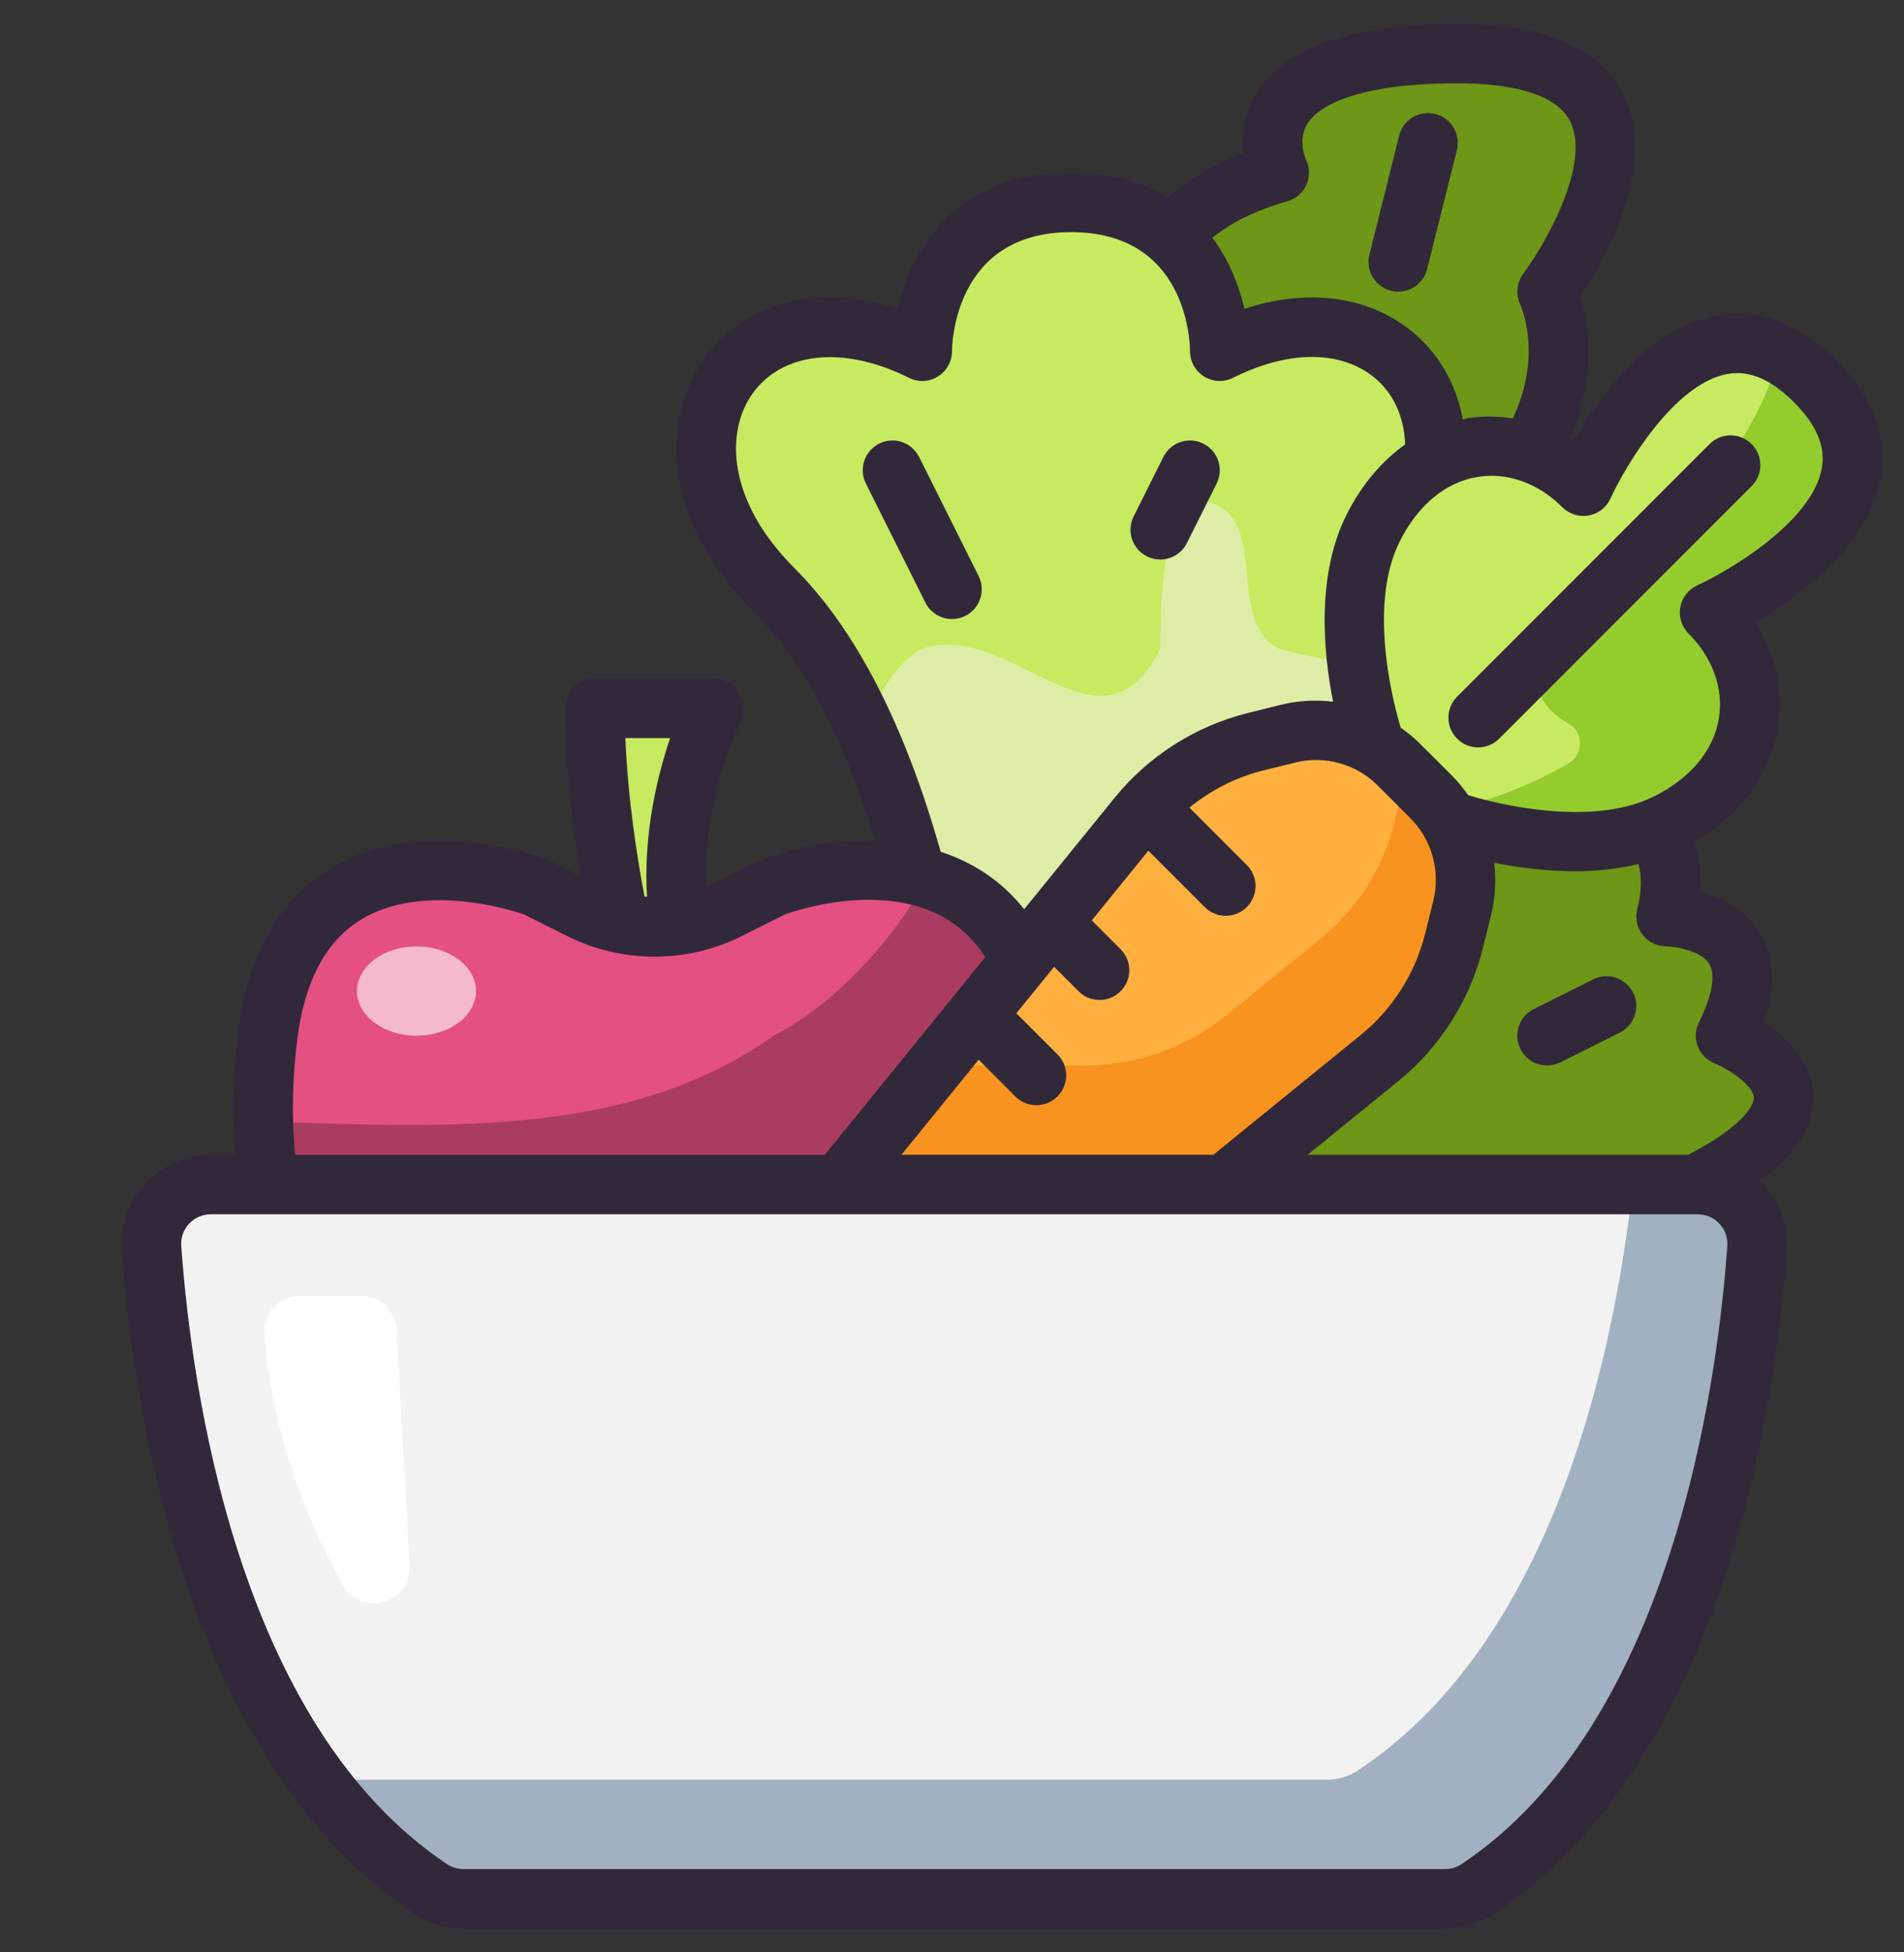 <svg width="40" height="41" viewBox="0 0 40 41" fill="none" xmlns="http://www.w3.org/2000/svg">
<rect x="0" y="0" width="40" height="41" fill="#333333" stroke="none"/>
<g clip-path="url(#clip0_360_2097)">
<path d="M28.825 15.463C28.706 15.075 28.038 12.713 28.844 11.094C29.181 10.419 29.638 9.944 30.15 9.669C30.769 9.331 31.469 9.281 32.119 9.494C32.531 9.625 32.919 9.869 33.263 10.213C33.263 10.213 35.475 5.35 38.125 8C40.775 10.65 35.913 12.863 35.913 12.863C37.244 14.188 37.05 16.275 35.031 17.281C34.931 17.331 34.831 17.375 34.725 17.413C32.975 18.069 30.613 17.281 30.613 17.281L30.506 17.325C30.394 17.113 30.25 16.919 30.075 16.744L29.381 16.05C29.15 15.819 28.875 15.637 28.581 15.519L28.825 15.463Z" fill="#C8EA61"/>
<path d="M38.125 8C37.874 7.749 37.627 7.566 37.385 7.439C36.819 9.512 35.266 11.09 33.125 12.375C32.58 12.919 31.563 14.411 32.959 15.2C33.272 15.377 33.269 15.844 32.957 16.026C32.144 16.503 31.24 16.851 30.315 17.023C30.387 17.119 30.45 17.22 30.506 17.325L30.612 17.281C30.612 17.281 32.975 18.069 34.725 17.413C34.831 17.375 34.931 17.331 35.031 17.281C37.05 16.275 37.244 14.188 35.912 12.863C35.912 12.863 40.775 10.65 38.125 8Z" fill="#95CC2D"/>
<path d="M25.625 7.375C28.294 6.037 30.331 7.556 30.15 9.669C29.637 9.944 29.181 10.419 28.844 11.094C28.038 12.713 28.706 15.075 28.825 15.463L28.581 15.519C28.106 15.325 27.575 15.281 27.062 15.406L26.356 15.581C25.387 15.825 24.525 16.375 23.9 17.15L21.45 20.169C20.944 19.075 20.106 18.581 19.256 18.387C18.7 16.312 17.775 13.9 16.25 12.375C13.125 9.25 15.625 5.5 19.375 7.375C19.375 7.375 19.375 4.25 22.5 4.25C23.475 4.25 24.15 4.556 24.613 4.975C25.625 5.9 25.625 7.375 25.625 7.375Z" fill="#C8EA61"/>
<path d="M25 10.5C24.375 11.125 24.375 13 24.375 13.625C23.125 16.125 21.25 13 19.375 13.625C18.803 13.911 18.492 14.589 18.145 15.241C18.621 16.275 18.984 17.371 19.256 18.387C20.106 18.581 20.944 19.075 21.45 20.169L23.9 17.15C24.525 16.375 25.387 15.825 26.356 15.581L27.062 15.406C27.575 15.281 28.106 15.325 28.581 15.519L28.825 15.463C28.77 15.283 28.599 14.679 28.509 13.924C27.966 13.878 27.421 13.781 26.875 13.625C25.625 13 26.875 10.5 25 10.5Z" fill="#DEEDA6"/>
<path d="M30.506 17.325C30.781 17.85 30.869 18.469 30.719 19.062L30.544 19.769C30.3 20.738 29.75 21.6 28.975 22.225L25.712 24.875H17.625L21.45 20.169L23.9 17.15C24.525 16.375 25.387 15.825 26.356 15.581L27.062 15.406C27.575 15.281 28.106 15.325 28.581 15.519C28.875 15.637 29.15 15.819 29.381 16.05L30.075 16.744C30.25 16.919 30.394 17.113 30.506 17.325Z" fill="#FFB03E"/>
<path d="M30.719 19.062L30.544 19.769C30.3 20.738 29.75 21.6 28.975 22.225L25.712 24.875H17.625L19.656 22.375H22.782C23.869 22.375 24.923 22.001 25.767 21.316L27.725 19.725C28.5 19.1 29.05 18.238 29.294 17.269L29.469 16.562C29.5 16.444 29.519 16.319 29.531 16.2L30.075 16.744C30.25 16.919 30.394 17.113 30.506 17.325C30.781 17.85 30.869 18.469 30.719 19.062Z" fill="#F7931E"/>
<path d="M35.662 24.875C36.387 24.875 36.962 25.488 36.912 26.212C36.694 29.238 35.694 36.594 31.031 39.675C30.831 39.812 30.594 39.875 30.35 39.875H9.744C9.506 39.875 9.262 39.812 9.062 39.675C4.406 36.594 3.4 29.238 3.187 26.212C3.131 25.488 3.706 24.875 4.431 24.875H5.65H35.625H35.662Z" fill="#F2F2F2"/>
<path d="M36.913 26.212C36.694 29.238 35.694 36.594 31.031 39.675C30.831 39.812 30.594 39.875 30.35 39.875H9.744C9.506 39.875 9.262 39.812 9.062 39.675C8.044 39 7.2 38.125 6.5 37.131C6.519 37.144 6.544 37.163 6.562 37.175C6.763 37.312 7.006 37.375 7.244 37.375H27.85C28.094 37.375 28.331 37.312 28.531 37.175C32.675 34.438 33.925 28.325 34.306 24.875H35.663C36.388 24.875 36.962 25.488 36.913 26.212Z" fill="#A2B1C2"/>
<path d="M35 19.25C35 19.25 37.5 19.25 36.25 21.75C36.25 21.75 39.375 23 35.625 24.875H25.712L28.975 22.225C29.75 21.6 30.3 20.738 30.544 19.769L30.719 19.062C30.869 18.469 30.781 17.85 30.506 17.325L30.612 17.281C30.612 17.281 32.975 18.069 34.725 17.413C35.05 17.781 35.225 18.356 35 19.25Z" fill="#6E9617"/>
<path d="M30.625 1.125C36.25 1.125 32.5 6.125 32.5 6.125C32.5 6.125 33.256 7.644 32.119 9.494C31.469 9.281 30.769 9.331 30.15 9.669C30.331 7.556 28.294 6.037 25.625 7.375C25.625 7.375 25.625 5.9 24.612 4.975C25.044 4.431 25.756 3.944 26.875 3.625C26.875 3.625 25.625 1.125 30.625 1.125Z" fill="#6E9617"/>
<path d="M21.45 20.169L17.625 24.875H5.65C5.5 23.975 5.475 22.944 5.625 21.75C6.25 16.75 11.25 18.625 11.25 18.625L12.213 19.106C12.469 19.238 12.738 19.331 13.013 19.387C13.431 19.481 13.863 19.494 14.281 19.419C14.625 19.375 14.963 19.269 15.288 19.106L16.25 18.625C16.25 18.625 17.781 18.05 19.256 18.387C20.106 18.581 20.944 19.075 21.45 20.169Z" fill="#E45081"/>
<path d="M19.475 18.448C18.634 19.977 17.326 21.212 16.25 21.75C13.281 23.871 9.447 23.689 5.531 23.548C5.543 24.019 5.581 24.462 5.65 24.875H17.625L21.45 20.169C20.988 19.169 20.247 18.674 19.475 18.448Z" fill="#AB3C61"/>
<path d="M12.5 14.875H15C15 14.875 13.9 17.081 14.281 19.419C13.863 19.494 13.431 19.481 13.012 19.387C12.838 18.544 12.5 16.706 12.5 14.875Z" fill="#C8EA61"/>
<path d="M8.75 21.75C9.44 21.75 10 21.33 10 20.812C10 20.295 9.44 19.875 8.75 19.875C8.06 19.875 7.5 20.295 7.5 20.812C7.5 21.33 8.06 21.75 8.75 21.75Z" fill="#F4B9CD"/>
<path d="M7.204 33.285C6.471 31.975 5.719 30.156 5.561 28.023C5.529 27.587 5.874 27.212 6.311 27.212H7.58C7.977 27.212 8.306 27.523 8.327 27.919L8.604 32.871C8.647 33.662 7.591 33.976 7.204 33.285Z" fill="white"/>
<path d="M35.915 9.326L30.612 14.629C30.368 14.873 30.368 15.268 30.612 15.512C30.734 15.634 30.894 15.696 31.054 15.696C31.214 15.696 31.374 15.634 31.496 15.512L36.799 10.209C37.043 9.965 37.043 9.57 36.799 9.326C36.554 9.081 36.16 9.081 35.915 9.326Z" fill="#31293A"/>
<path d="M39.503 10.058C39.612 9.454 39.539 8.529 38.567 7.558C37.595 6.586 36.672 6.513 36.067 6.623C34.645 6.881 33.59 8.344 33.062 9.251C33.033 9.234 33.003 9.223 32.974 9.206C33.56 7.889 33.369 6.771 33.2 6.217C33.704 5.463 34.85 3.482 34.105 1.991C33.61 1.002 32.439 0.5 30.625 0.5C28.414 0.5 26.993 0.985 26.402 1.942C26.135 2.373 26.085 2.831 26.125 3.214C25.49 3.454 24.963 3.767 24.542 4.146C24.018 3.828 23.35 3.625 22.5 3.625C20.128 3.625 19.151 5.194 18.856 6.486C17.206 5.944 15.67 6.32 14.799 7.53C13.907 8.767 13.873 10.882 15.808 12.817C16.855 13.864 17.722 15.491 18.395 17.657C17.491 17.631 16.628 17.816 16.031 18.04C16.01 18.048 15.991 18.056 15.971 18.066L15.009 18.547C14.951 18.576 14.892 18.598 14.832 18.622C14.767 16.788 15.55 15.171 15.56 15.153C15.655 14.959 15.645 14.729 15.531 14.546C15.417 14.363 15.216 14.25 15 14.25H12.5C12.155 14.25 11.875 14.529 11.875 14.875C11.875 16.142 12.033 17.416 12.195 18.399L11.53 18.066C11.51 18.056 11.49 18.048 11.47 18.04C11.364 18.001 8.855 17.082 6.943 18.238C5.86 18.892 5.208 20.048 5.005 21.672C4.891 22.579 4.871 23.442 4.943 24.25H4.432C3.912 24.25 3.411 24.468 3.058 24.848C2.705 25.226 2.524 25.739 2.561 26.256C2.783 29.369 3.828 36.96 8.716 40.198C9.014 40.396 9.37 40.5 9.746 40.5H30.35C30.725 40.5 31.081 40.396 31.38 40.198C36.267 36.961 37.312 29.369 37.535 26.256C37.572 25.739 37.39 25.226 37.038 24.848C37.019 24.827 36.995 24.812 36.975 24.793C37.749 24.229 38.121 23.638 38.095 23.002C38.064 22.268 37.504 21.761 37.049 21.468C37.31 20.723 37.283 20.09 36.968 19.581C36.656 19.076 36.143 18.837 35.718 18.725C35.746 18.308 35.69 17.965 35.59 17.683C36.563 17.111 37.185 16.271 37.345 15.283C37.469 14.516 37.299 13.739 36.874 13.064C37.782 12.536 39.245 11.48 39.503 10.058ZM27.047 4.226C27.225 4.175 27.372 4.048 27.447 3.877C27.522 3.707 27.517 3.512 27.434 3.345C27.432 3.341 27.252 2.944 27.465 2.599C27.623 2.344 28.247 1.75 30.625 1.75C31.52 1.75 32.655 1.889 32.986 2.549C33.447 3.467 32.402 5.212 32 5.751C31.861 5.936 31.839 6.189 31.938 6.398C31.96 6.444 32.41 7.459 31.782 8.786C31.471 8.741 31.157 8.73 30.842 8.78C30.804 8.786 30.768 8.798 30.73 8.806C30.581 7.982 30.135 7.266 29.449 6.801C28.545 6.188 27.371 6.082 26.143 6.485C26.031 5.994 25.819 5.463 25.471 4.994C25.863 4.672 26.388 4.414 27.047 4.226ZM16.692 11.933C15.277 10.518 15.231 9.069 15.813 8.261C16.446 7.381 17.735 7.254 19.095 7.934C19.289 8.031 19.519 8.022 19.703 7.907C19.888 7.793 20 7.592 20 7.375C20 7.273 20.028 4.875 22.5 4.875C24.908 4.875 24.998 7.122 25 7.375C25 7.592 25.113 7.793 25.297 7.907C25.482 8.022 25.712 8.031 25.905 7.934C26.997 7.386 28.033 7.35 28.749 7.836C29.236 8.166 29.498 8.706 29.52 9.334C29.023 9.688 28.601 10.185 28.286 10.815C27.646 12.095 27.804 13.717 28.006 14.736C27.644 14.694 27.274 14.71 26.912 14.8L26.204 14.976C25.11 15.25 24.12 15.883 23.415 16.756L21.516 19.094C21.029 18.479 20.416 18.1 19.762 17.887C19.01 15.227 17.98 13.221 16.692 11.933ZM22.215 22.142L21.352 21.279L22.145 20.303L22.658 20.816C22.78 20.938 22.94 20.999 23.1 20.999C23.26 20.999 23.42 20.938 23.541 20.816C23.786 20.572 23.786 20.177 23.541 19.933L22.937 19.328L24.125 17.865L25.31 19.049C25.431 19.171 25.591 19.232 25.752 19.232C25.912 19.232 26.072 19.171 26.193 19.049C26.438 18.804 26.438 18.409 26.193 18.165L24.987 16.959C25.433 16.6 25.95 16.329 26.507 16.188L27.213 16.013C27.83 15.859 28.491 16.043 28.94 16.492L29.633 17.186C30.081 17.635 30.265 18.296 30.112 18.913L29.938 19.616C29.728 20.449 29.247 21.203 28.581 21.739L25.491 24.25H18.938L20.56 22.254L21.331 23.026C21.453 23.148 21.613 23.209 21.773 23.209C21.933 23.209 22.093 23.148 22.215 23.026C22.46 22.782 22.46 22.387 22.215 22.142ZM14.078 15.5C13.812 16.286 13.513 17.504 13.592 18.831C13.575 18.83 13.557 18.829 13.54 18.828C13.382 17.997 13.19 16.769 13.138 15.499L14.078 15.5ZM6.245 21.828C6.398 20.604 6.849 19.758 7.585 19.311C8.89 18.517 10.764 19.118 11.005 19.201L11.935 19.666C13.072 20.231 14.429 20.231 15.567 19.665L16.498 19.2C16.824 19.084 19.499 18.206 20.698 20.101L17.328 24.25H6.202C6.126 23.5 6.137 22.69 6.245 21.828ZM30.69 39.156C30.598 39.216 30.477 39.25 30.35 39.25H9.746C9.618 39.25 9.498 39.216 9.406 39.156C4.981 36.225 4.017 29.096 3.808 26.167C3.795 25.993 3.853 25.827 3.972 25.699C4.092 25.571 4.255 25.5 4.432 25.5H35.663C35.84 25.5 36.003 25.571 36.123 25.699C36.242 25.826 36.3 25.992 36.288 26.166C36.078 29.096 35.113 36.225 30.69 39.156ZM35.907 20.241C36.048 20.473 35.971 20.909 35.691 21.471C35.613 21.626 35.605 21.808 35.666 21.971C35.728 22.134 35.855 22.264 36.017 22.329C36.35 22.466 36.837 22.802 36.846 23.054C36.848 23.104 36.812 23.551 35.468 24.25H27.473L29.367 22.711C30.241 22.006 30.875 21.016 31.151 19.919L31.326 19.213C31.416 18.851 31.433 18.481 31.39 18.119C31.861 18.212 32.457 18.297 33.095 18.297C33.531 18.297 33.981 18.249 34.42 18.147C34.495 18.397 34.492 18.71 34.395 19.097C34.348 19.282 34.391 19.479 34.508 19.631C34.625 19.782 34.806 19.872 34.997 19.874C35.222 19.878 35.742 19.97 35.907 20.241ZM38.273 9.834C38.069 10.963 36.315 11.992 35.656 12.293C35.47 12.379 35.337 12.549 35.3 12.751C35.264 12.952 35.328 13.159 35.473 13.304C35.98 13.811 36.212 14.459 36.111 15.082C36.002 15.756 35.519 16.339 34.752 16.723C33.341 17.43 31.147 16.793 30.845 16.699C30.746 16.56 30.64 16.425 30.517 16.302L29.823 15.609C29.701 15.486 29.567 15.38 29.427 15.282C29.335 14.983 28.697 12.787 29.404 11.374C29.787 10.607 30.37 10.124 31.043 10.015C31.668 9.914 32.316 10.146 32.822 10.652C32.967 10.797 33.172 10.861 33.375 10.825C33.577 10.789 33.748 10.656 33.833 10.47C34.134 9.811 35.163 8.057 36.292 7.853C36.748 7.771 37.205 7.964 37.684 8.443C38.163 8.921 38.355 9.376 38.273 9.834Z" fill="#31293A"/>
<path d="M20.279 12.934C20.588 12.78 20.713 12.404 20.559 12.096L19.309 9.596C19.154 9.287 18.779 9.162 18.47 9.316C18.161 9.471 18.036 9.846 18.191 10.155L19.441 12.655C19.551 12.874 19.771 13 20.001 13C20.094 13 20.19 12.979 20.279 12.934Z" fill="#31293A"/>
<path d="M24.096 11.684C24.185 11.729 24.281 11.75 24.375 11.75C24.604 11.75 24.825 11.624 24.935 11.404L25.56 10.154C25.714 9.846 25.589 9.47 25.28 9.316C24.97 9.162 24.596 9.286 24.441 9.595L23.816 10.845C23.661 11.154 23.787 11.529 24.096 11.684Z" fill="#31293A"/>
<path d="M29.224 6.106C29.275 6.119 29.325 6.125 29.376 6.125C29.656 6.125 29.91 5.936 29.982 5.651L30.607 3.151C30.69 2.817 30.487 2.478 30.152 2.394C29.817 2.31 29.478 2.513 29.394 2.849L28.769 5.349C28.685 5.683 28.889 6.023 29.224 6.106Z" fill="#31293A"/>
<path d="M33.471 20.566L32.221 21.191C31.912 21.345 31.787 21.721 31.942 22.029C32.051 22.249 32.272 22.375 32.501 22.375C32.595 22.375 32.69 22.354 32.78 22.309L34.03 21.684C34.339 21.53 34.464 21.154 34.309 20.846C34.155 20.538 33.78 20.413 33.471 20.566Z" fill="#31293A"/>
</g>
<defs>
<clipPath id="clip0_360_2097">
<rect width="40" height="40" fill="white" transform="translate(0 0.5)"/>
</clipPath>
</defs>
</svg>
